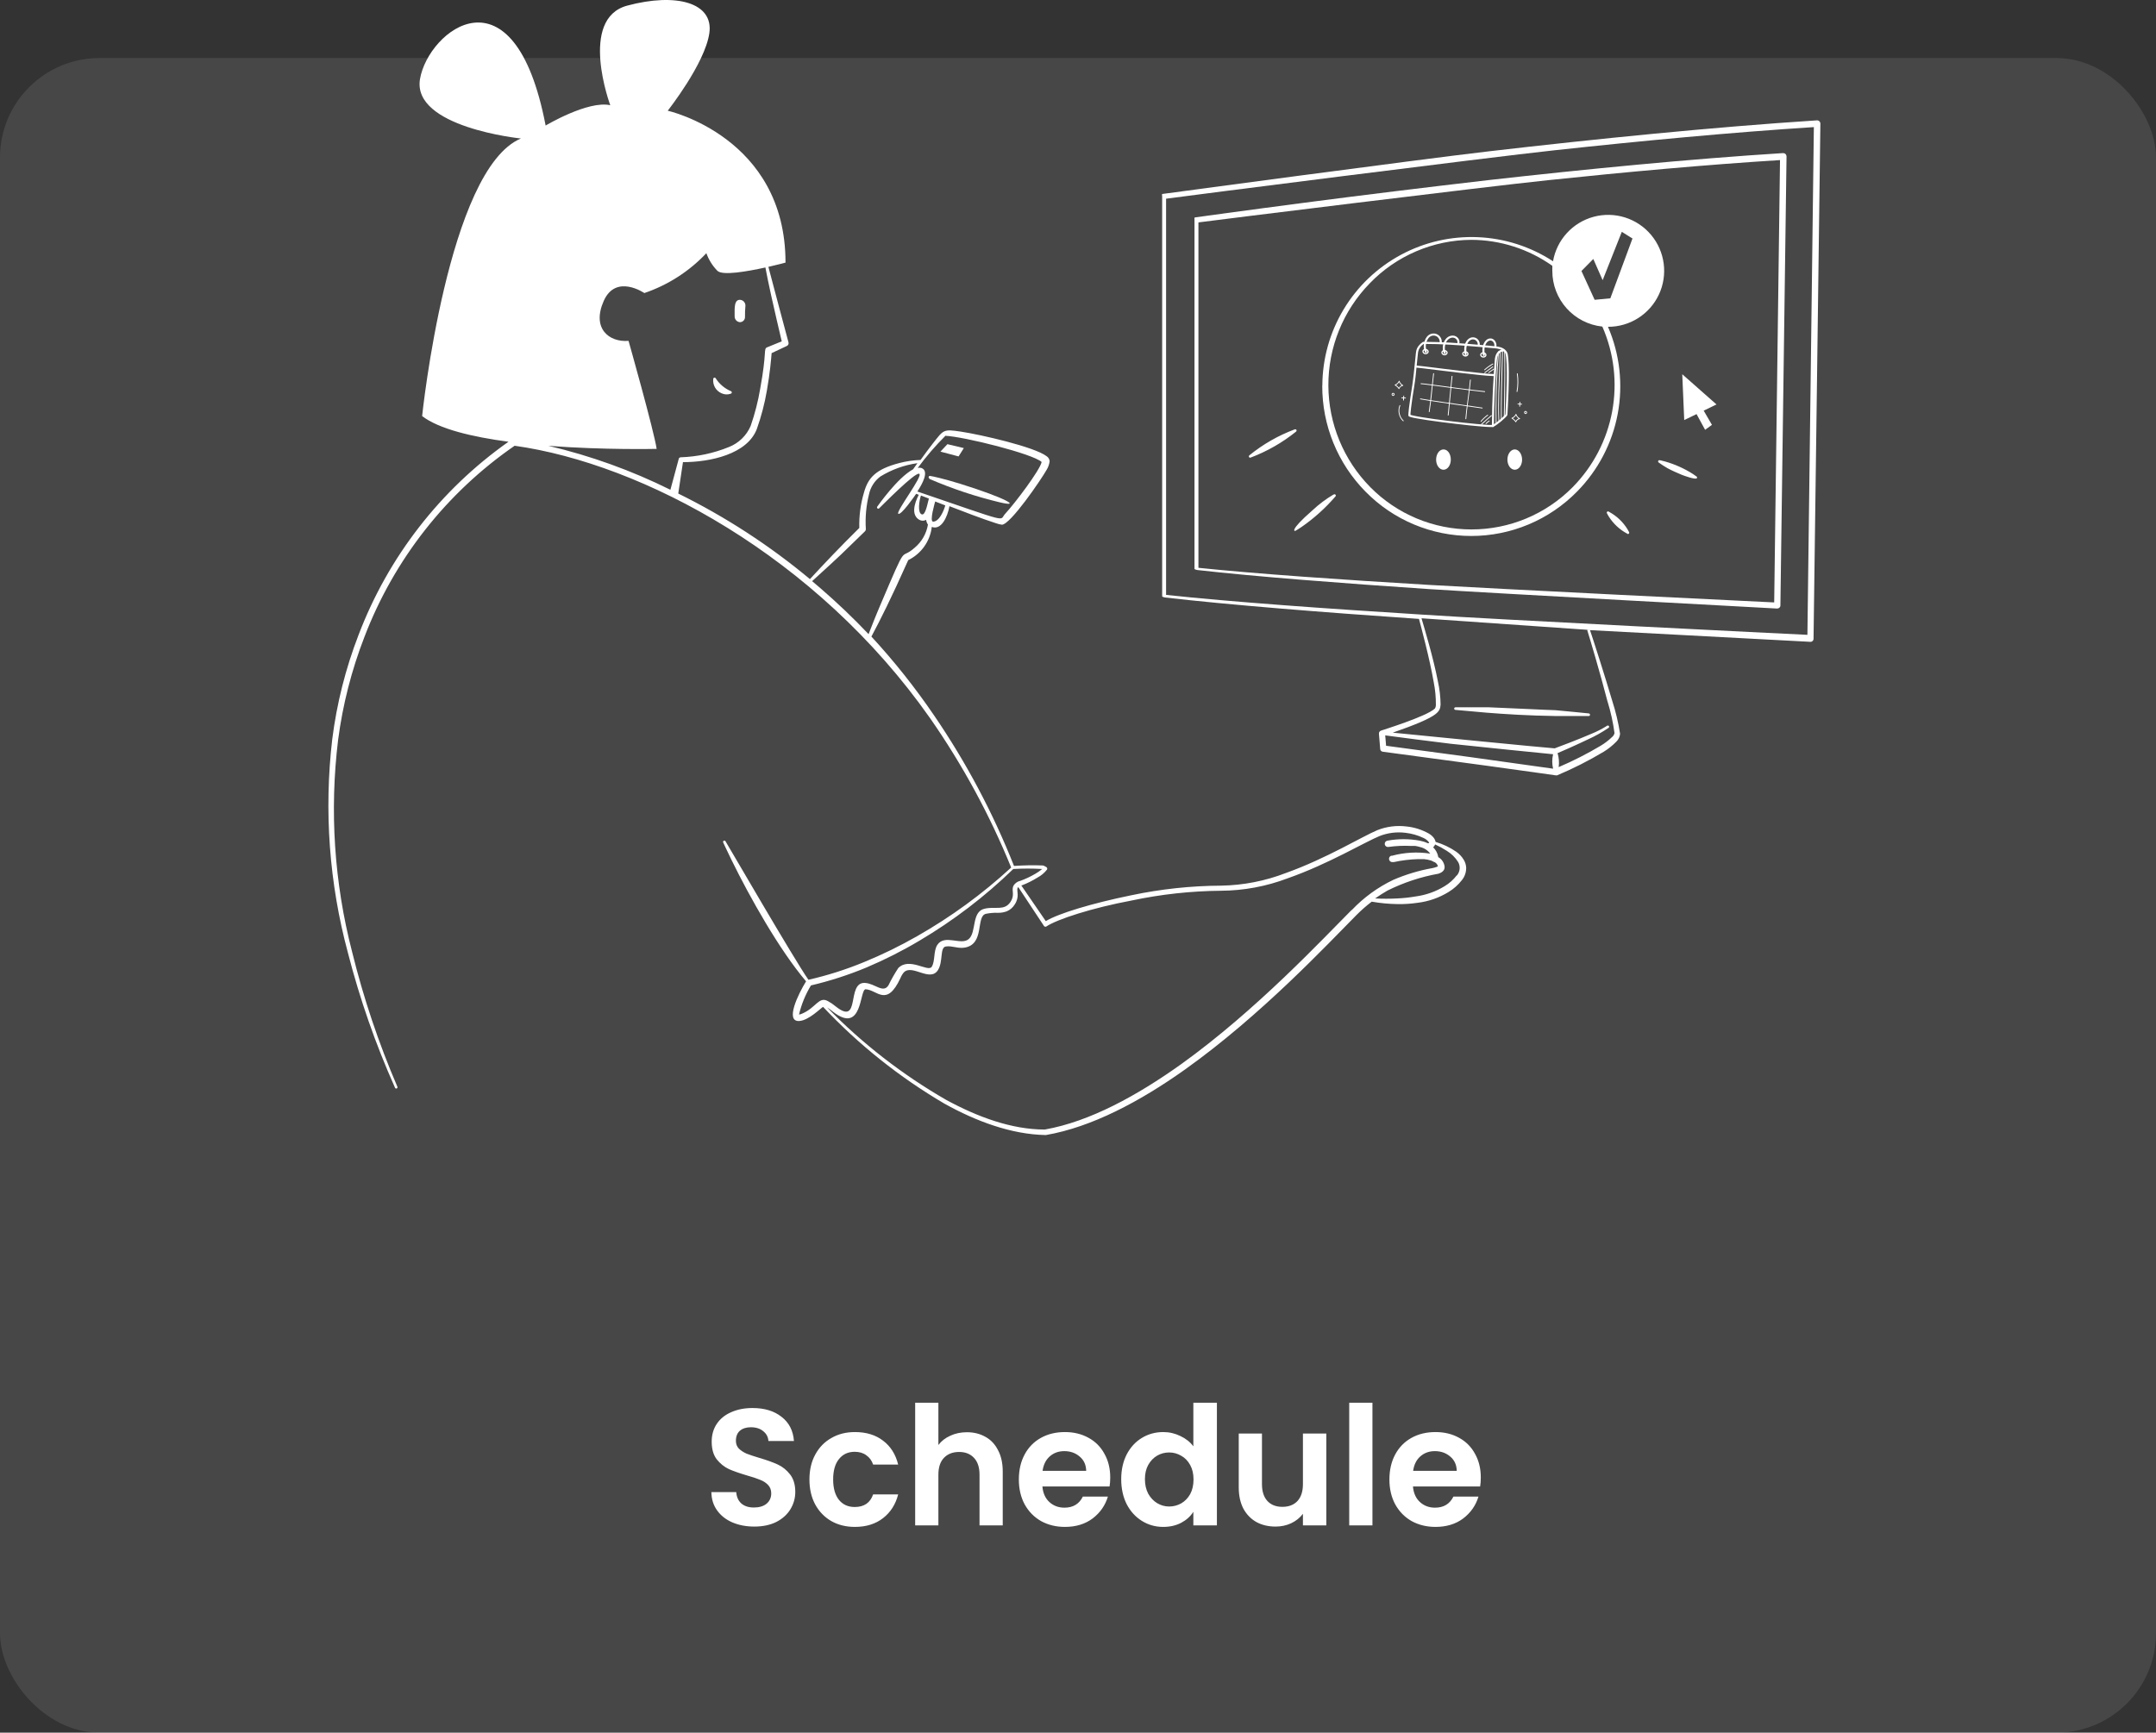 <svg width="260" height="209" viewBox="0 0 260 209" fill="none" xmlns="http://www.w3.org/2000/svg">
<rect x="0" y="0" width="260" height="209" fill="#333333" stroke="none"/>
<rect y="7" width="260" height="202" rx="12" fill="white" fill-opacity="0.1"/>
<path d="M90.966 184.14C89.992 184.14 89.112 183.973 88.326 183.64C87.552 183.307 86.939 182.827 86.486 182.2C86.032 181.573 85.799 180.833 85.786 179.98H88.786C88.826 180.553 89.026 181.007 89.386 181.34C89.759 181.673 90.266 181.84 90.906 181.84C91.559 181.84 92.072 181.687 92.446 181.38C92.819 181.06 93.006 180.647 93.006 180.14C93.006 179.727 92.879 179.387 92.626 179.12C92.372 178.853 92.052 178.647 91.666 178.5C91.292 178.34 90.772 178.167 90.106 177.98C89.199 177.713 88.459 177.453 87.886 177.2C87.326 176.933 86.839 176.54 86.426 176.02C86.026 175.487 85.826 174.78 85.826 173.9C85.826 173.073 86.032 172.353 86.446 171.74C86.859 171.127 87.439 170.66 88.186 170.34C88.932 170.007 89.786 169.84 90.746 169.84C92.186 169.84 93.352 170.193 94.246 170.9C95.152 171.593 95.652 172.567 95.746 173.82H92.666C92.639 173.34 92.432 172.947 92.046 172.64C91.672 172.32 91.172 172.16 90.546 172.16C89.999 172.16 89.559 172.3 89.226 172.58C88.906 172.86 88.746 173.267 88.746 173.8C88.746 174.173 88.866 174.487 89.106 174.74C89.359 174.98 89.666 175.18 90.026 175.34C90.399 175.487 90.919 175.66 91.586 175.86C92.492 176.127 93.232 176.393 93.806 176.66C94.379 176.927 94.872 177.327 95.286 177.86C95.699 178.393 95.906 179.093 95.906 179.96C95.906 180.707 95.712 181.4 95.326 182.04C94.939 182.68 94.372 183.193 93.626 183.58C92.879 183.953 91.992 184.14 90.966 184.14ZM97.613 178.46C97.613 177.313 97.847 176.313 98.313 175.46C98.78 174.593 99.427 173.927 100.253 173.46C101.08 172.98 102.026 172.74 103.093 172.74C104.466 172.74 105.6 173.087 106.493 173.78C107.4 174.46 108.006 175.42 108.313 176.66H105.293C105.133 176.18 104.86 175.807 104.473 175.54C104.1 175.26 103.633 175.12 103.073 175.12C102.273 175.12 101.64 175.413 101.173 176C100.706 176.573 100.473 177.393 100.473 178.46C100.473 179.513 100.706 180.333 101.173 180.92C101.64 181.493 102.273 181.78 103.073 181.78C104.206 181.78 104.946 181.273 105.293 180.26H108.313C108.006 181.46 107.4 182.413 106.493 183.12C105.586 183.827 104.453 184.18 103.093 184.18C102.026 184.18 101.08 183.947 100.253 183.48C99.427 183 98.78 182.333 98.313 181.48C97.847 180.613 97.613 179.607 97.613 178.46ZM116.604 172.76C117.444 172.76 118.191 172.947 118.844 173.32C119.498 173.68 120.004 174.22 120.364 174.94C120.738 175.647 120.924 176.5 120.924 177.5V184H118.124V177.88C118.124 177 117.904 176.327 117.464 175.86C117.024 175.38 116.424 175.14 115.664 175.14C114.891 175.14 114.278 175.38 113.824 175.86C113.384 176.327 113.164 177 113.164 177.88V184H110.364V169.2H113.164V174.3C113.524 173.82 114.004 173.447 114.604 173.18C115.204 172.9 115.871 172.76 116.604 172.76ZM133.887 178.22C133.887 178.62 133.86 178.98 133.807 179.3H125.707C125.774 180.1 126.054 180.727 126.547 181.18C127.04 181.633 127.647 181.86 128.367 181.86C129.407 181.86 130.147 181.413 130.587 180.52H133.607C133.287 181.587 132.674 182.467 131.767 183.16C130.86 183.84 129.747 184.18 128.427 184.18C127.36 184.18 126.4 183.947 125.547 183.48C124.707 183 124.047 182.327 123.567 181.46C123.1 180.593 122.867 179.593 122.867 178.46C122.867 177.313 123.1 176.307 123.567 175.44C124.034 174.573 124.687 173.907 125.527 173.44C126.367 172.973 127.334 172.74 128.427 172.74C129.48 172.74 130.42 172.967 131.247 173.42C132.087 173.873 132.734 174.52 133.187 175.36C133.654 176.187 133.887 177.14 133.887 178.22ZM130.987 177.42C130.974 176.7 130.714 176.127 130.207 175.7C129.7 175.26 129.08 175.04 128.347 175.04C127.654 175.04 127.067 175.253 126.587 175.68C126.12 176.093 125.834 176.673 125.727 177.42H130.987ZM135.211 178.42C135.211 177.3 135.431 176.307 135.871 175.44C136.324 174.573 136.937 173.907 137.711 173.44C138.484 172.973 139.344 172.74 140.291 172.74C141.011 172.74 141.697 172.9 142.351 173.22C143.004 173.527 143.524 173.94 143.911 174.46V169.2H146.751V184H143.911V182.36C143.564 182.907 143.077 183.347 142.451 183.68C141.824 184.013 141.097 184.18 140.271 184.18C139.337 184.18 138.484 183.94 137.711 183.46C136.937 182.98 136.324 182.307 135.871 181.44C135.431 180.56 135.211 179.553 135.211 178.42ZM143.931 178.46C143.931 177.78 143.797 177.2 143.531 176.72C143.264 176.227 142.904 175.853 142.451 175.6C141.997 175.333 141.511 175.2 140.991 175.2C140.471 175.2 139.991 175.327 139.551 175.58C139.111 175.833 138.751 176.207 138.471 176.7C138.204 177.18 138.071 177.753 138.071 178.42C138.071 179.087 138.204 179.673 138.471 180.18C138.751 180.673 139.111 181.053 139.551 181.32C140.004 181.587 140.484 181.72 140.991 181.72C141.511 181.72 141.997 181.593 142.451 181.34C142.904 181.073 143.264 180.7 143.531 180.22C143.797 179.727 143.931 179.14 143.931 178.46ZM159.945 172.92V184H157.125V182.6C156.765 183.08 156.292 183.46 155.705 183.74C155.132 184.007 154.505 184.14 153.825 184.14C152.959 184.14 152.192 183.96 151.525 183.6C150.859 183.227 150.332 182.687 149.945 181.98C149.572 181.26 149.385 180.407 149.385 179.42V172.92H152.185V179.02C152.185 179.9 152.405 180.58 152.845 181.06C153.285 181.527 153.885 181.76 154.645 181.76C155.419 181.76 156.025 181.527 156.465 181.06C156.905 180.58 157.125 179.9 157.125 179.02V172.92H159.945ZM165.508 169.2V184H162.708V169.2H165.508ZM178.575 178.22C178.575 178.62 178.548 178.98 178.495 179.3H170.395C170.461 180.1 170.741 180.727 171.235 181.18C171.728 181.633 172.335 181.86 173.055 181.86C174.095 181.86 174.835 181.413 175.275 180.52H178.295C177.975 181.587 177.361 182.467 176.455 183.16C175.548 183.84 174.435 184.18 173.115 184.18C172.048 184.18 171.088 183.947 170.235 183.48C169.395 183 168.735 182.327 168.255 181.46C167.788 180.593 167.555 179.593 167.555 178.46C167.555 177.313 167.788 176.307 168.255 175.44C168.721 174.573 169.375 173.907 170.215 173.44C171.055 172.973 172.021 172.74 173.115 172.74C174.168 172.74 175.108 172.967 175.935 173.42C176.775 173.873 177.421 174.52 177.875 175.36C178.341 176.187 178.575 177.14 178.575 178.22ZM175.675 177.42C175.661 176.7 175.401 176.127 174.895 175.7C174.388 175.26 173.768 175.04 173.035 175.04C172.341 175.04 171.755 175.253 171.275 175.68C170.808 176.093 170.521 176.673 170.415 177.42H175.675Z" fill="white"/>
<path d="M168.262 46.488C168.487 46.398 168.675 46.224 168.776 46.002C168.746 46 168.715 45.996 168.682 45.991C168.757 46.228 168.926 46.428 169.148 46.541C169.155 46.508 169.164 46.477 169.174 46.446C168.938 46.477 168.739 46.638 168.663 46.864C168.693 46.859 168.724 46.854 168.754 46.849C168.63 46.661 168.464 46.507 168.269 46.398C168.213 46.364 168.16 46.45 168.217 46.484C168.397 46.586 168.555 46.729 168.667 46.902C168.693 46.94 168.746 46.932 168.757 46.891C168.817 46.71 168.983 46.571 169.174 46.548C169.215 46.541 169.246 46.477 169.197 46.454C168.998 46.352 168.847 46.179 168.78 45.965C168.769 45.927 168.708 45.912 168.69 45.953C168.6 46.153 168.438 46.311 168.235 46.39C168.175 46.413 168.201 46.51 168.262 46.488Z" fill="white"/>
<path d="M182.348 50.492C182.574 50.401 182.761 50.232 182.863 50.006C182.833 50.004 182.803 50 182.773 49.995C182.844 50.232 183.013 50.432 183.235 50.545C183.242 50.514 183.251 50.483 183.261 50.45C183.024 50.481 182.825 50.642 182.75 50.868C182.78 50.863 182.81 50.859 182.84 50.857C182.716 50.669 182.551 50.511 182.356 50.401C182.3 50.368 182.247 50.454 182.303 50.488C182.487 50.59 182.641 50.733 182.754 50.906C182.78 50.944 182.833 50.936 182.848 50.895C182.908 50.714 183.073 50.575 183.261 50.552C183.302 50.544 183.336 50.484 183.283 50.458C183.084 50.36 182.934 50.183 182.867 49.969C182.855 49.931 182.795 49.916 182.777 49.957C182.686 50.157 182.525 50.315 182.322 50.394C182.262 50.417 182.288 50.514 182.348 50.492Z" fill="white"/>
<path d="M183.242 48.517C183.235 48.682 183.226 48.848 183.216 49.013C183.212 49.077 183.31 49.077 183.314 49.013C183.324 48.848 183.334 48.682 183.344 48.517C183.347 48.453 183.246 48.453 183.242 48.517Z" fill="white"/>
<path d="M183.055 48.78C183.205 48.79 183.356 48.799 183.509 48.806C183.535 48.81 183.558 48.784 183.558 48.757C183.558 48.731 183.535 48.709 183.509 48.709C183.356 48.698 183.205 48.69 183.055 48.682C183.028 48.678 183.002 48.705 183.002 48.731C183.002 48.761 183.028 48.78 183.055 48.78Z" fill="white"/>
<path d="M169.234 47.77C169.224 47.936 169.214 48.102 169.204 48.267C169.2 48.331 169.302 48.331 169.306 48.267C169.316 48.102 169.324 47.936 169.332 47.77C169.336 47.706 169.238 47.706 169.234 47.77Z" fill="white"/>
<path d="M169.043 48.034C169.195 48.044 169.347 48.053 169.497 48.06C169.523 48.064 169.546 48.037 169.546 48.011C169.546 47.985 169.523 47.962 169.497 47.962C169.347 47.952 169.195 47.943 169.043 47.936C169.016 47.932 168.994 47.958 168.994 47.985C168.994 48.015 169.016 48.034 169.043 48.034Z" fill="white"/>
<path d="M183.915 49.694C183.917 49.691 183.919 49.69 183.919 49.69C183.911 49.694 183.926 49.682 183.919 49.69C183.924 49.688 183.929 49.685 183.934 49.682C183.934 49.68 183.935 49.679 183.937 49.679C183.937 49.679 183.926 49.682 183.93 49.682C183.932 49.682 183.935 49.681 183.937 49.679C183.945 49.679 183.951 49.678 183.956 49.675C183.964 49.675 183.945 49.675 183.953 49.675C183.958 49.675 183.961 49.675 183.964 49.675C183.969 49.675 183.974 49.675 183.979 49.675C183.981 49.675 183.983 49.675 183.983 49.675C183.99 49.675 183.979 49.675 183.979 49.675C183.981 49.675 183.984 49.675 183.986 49.675C183.991 49.678 183.996 49.679 184.001 49.679C184.004 49.681 184.006 49.682 184.009 49.682C184.017 49.686 184.005 49.679 184.005 49.682C184.005 49.682 184.006 49.682 184.009 49.682C184.014 49.685 184.019 49.688 184.024 49.69C184.027 49.693 184.029 49.694 184.032 49.694C184.039 49.701 184.024 49.69 184.028 49.694C184.033 49.699 184.038 49.703 184.043 49.705C184.043 49.708 184.043 49.709 184.043 49.709C184.05 49.713 184.043 49.705 184.043 49.705C184.043 49.708 184.044 49.71 184.047 49.713C184.047 49.715 184.048 49.718 184.05 49.72C184.05 49.72 184.054 49.732 184.054 49.724C184.054 49.729 184.054 49.733 184.054 49.735C184.058 49.735 184.058 49.747 184.058 49.739C184.054 49.728 184.058 49.743 184.058 49.743C184.058 49.75 184.054 49.754 184.058 49.762C184.058 49.762 184.058 49.75 184.058 49.754C184.058 49.757 184.058 49.758 184.058 49.758C184.055 49.763 184.054 49.767 184.054 49.769C184.054 49.772 184.053 49.774 184.05 49.777C184.05 49.781 184.05 49.781 184.05 49.784C184.05 49.781 184.054 49.773 184.05 49.777C184.048 49.784 184.045 49.791 184.043 49.796C184.04 49.798 184.038 49.801 184.035 49.803C184.035 49.807 184.039 49.8 184.039 49.8C184.039 49.8 184.039 49.803 184.035 49.803C184.033 49.808 184.029 49.813 184.024 49.818C184.02 49.818 184.017 49.822 184.017 49.822C184.017 49.822 184.024 49.818 184.02 49.818C184.02 49.821 184.019 49.822 184.017 49.822C184.012 49.827 184.006 49.831 184.001 49.834C183.998 49.834 183.998 49.834 183.998 49.834C183.998 49.834 184.005 49.83 184.001 49.834C183.999 49.834 183.996 49.834 183.994 49.834C183.991 49.836 183.988 49.837 183.983 49.837C183.983 49.837 183.981 49.837 183.979 49.837C183.971 49.841 183.983 49.837 183.983 49.837C183.979 49.837 183.971 49.837 183.968 49.837C183.956 49.837 183.975 49.841 183.968 49.837C183.965 49.837 183.963 49.837 183.96 49.837C183.958 49.835 183.955 49.834 183.953 49.834C183.941 49.83 183.96 49.837 183.953 49.834C183.947 49.831 183.942 49.828 183.937 49.826C183.935 49.823 183.934 49.822 183.934 49.822C183.934 49.822 183.941 49.83 183.937 49.826C183.935 49.823 183.932 49.822 183.93 49.822C183.927 49.817 183.924 49.812 183.919 49.807C183.915 49.803 183.926 49.818 183.919 49.807C183.916 49.804 183.915 49.802 183.915 49.8C183.91 49.794 183.906 49.789 183.904 49.784C183.9 49.777 183.907 49.792 183.904 49.784C183.904 49.782 183.904 49.778 183.904 49.773C183.9 49.769 183.9 49.762 183.896 49.754C183.896 49.754 183.9 49.766 183.9 49.762C183.9 49.759 183.9 49.757 183.9 49.754C183.9 49.752 183.9 49.749 183.9 49.747C183.9 49.742 183.9 49.738 183.9 49.735C183.9 49.728 183.896 49.747 183.9 49.739C183.9 49.732 183.901 49.725 183.904 49.72C183.907 49.713 183.9 49.724 183.904 49.724V49.72C183.906 49.718 183.909 49.714 183.911 49.709C183.922 49.69 183.915 49.652 183.892 49.641C183.866 49.63 183.84 49.637 183.824 49.66C183.787 49.717 183.794 49.8 183.828 49.856C183.87 49.916 183.945 49.954 184.017 49.932C184.088 49.913 184.145 49.845 184.156 49.769C184.163 49.698 184.126 49.63 184.062 49.596C183.99 49.562 183.904 49.569 183.843 49.622C183.824 49.641 183.824 49.675 183.843 49.694C183.862 49.713 183.892 49.713 183.915 49.694Z" fill="white"/>
<path d="M167.939 47.512C167.942 47.512 167.944 47.51 167.947 47.508C167.95 47.5 167.935 47.512 167.943 47.508C167.948 47.505 167.953 47.503 167.958 47.5C167.96 47.5 167.962 47.499 167.962 47.497C167.962 47.497 167.95 47.5 167.958 47.5C167.96 47.5 167.963 47.499 167.965 47.497C167.97 47.497 167.975 47.495 167.98 47.493C167.969 47.497 167.988 47.493 167.98 47.493C167.983 47.493 167.985 47.493 167.988 47.493C167.993 47.493 167.999 47.493 168.007 47.493C168.007 47.493 168.008 47.493 168.011 47.493C168.014 47.493 168.003 47.493 168.003 47.493C168.006 47.493 168.008 47.494 168.011 47.497C168.016 47.497 168.022 47.498 168.029 47.5C168.032 47.5 168.034 47.5 168.037 47.5C168.041 47.504 168.029 47.5 168.029 47.5C168.032 47.5 168.033 47.5 168.033 47.5C168.038 47.503 168.043 47.505 168.048 47.508C168.051 47.51 168.053 47.513 168.056 47.516C168.063 47.519 168.048 47.508 168.056 47.512C168.058 47.517 168.062 47.52 168.067 47.523C168.067 47.526 168.068 47.527 168.071 47.527C168.075 47.534 168.067 47.523 168.067 47.523C168.067 47.526 168.068 47.528 168.071 47.531C168.073 47.533 168.075 47.536 168.075 47.538C168.075 47.538 168.082 47.549 168.078 47.542C168.075 47.534 168.078 47.542 168.078 47.546C168.078 47.548 168.08 47.551 168.082 47.553C168.082 47.557 168.082 47.565 168.082 47.557C168.082 47.549 168.082 47.561 168.082 47.561C168.082 47.568 168.082 47.576 168.082 47.58C168.082 47.58 168.082 47.568 168.082 47.572C168.082 47.575 168.082 47.577 168.082 47.58C168.082 47.582 168.081 47.585 168.078 47.587C168.078 47.59 168.077 47.593 168.075 47.599C168.075 47.599 168.075 47.599 168.075 47.602C168.075 47.602 168.078 47.591 168.078 47.595C168.073 47.602 168.07 47.609 168.067 47.614C168.065 47.616 168.063 47.619 168.063 47.621C168.06 47.625 168.063 47.617 168.063 47.617V47.621C168.058 47.626 168.053 47.631 168.048 47.636C168.048 47.636 168.041 47.64 168.041 47.644C168.041 47.64 168.048 47.636 168.044 47.64C168.044 47.64 168.043 47.64 168.041 47.64C168.036 47.645 168.031 47.649 168.026 47.651H168.022C168.022 47.651 168.029 47.651 168.026 47.651C168.023 47.651 168.021 47.653 168.018 47.655C168.016 47.655 168.013 47.655 168.011 47.655C168.008 47.655 168.006 47.655 168.003 47.655C167.999 47.659 168.007 47.655 168.011 47.655C168.007 47.655 167.996 47.655 167.992 47.655C167.98 47.655 168.003 47.659 167.992 47.655C167.989 47.655 167.987 47.655 167.984 47.655C167.982 47.655 167.979 47.654 167.977 47.651C167.965 47.648 167.984 47.655 167.977 47.651C167.972 47.649 167.967 47.646 167.962 47.644C167.962 47.644 167.96 47.642 167.958 47.64C167.958 47.64 167.965 47.648 167.962 47.644C167.959 47.644 167.958 47.642 167.958 47.64C167.953 47.635 167.948 47.63 167.943 47.625C167.939 47.621 167.95 47.636 167.943 47.629C167.943 47.626 167.942 47.622 167.939 47.617C167.937 47.612 167.934 47.607 167.931 47.602C167.928 47.595 167.935 47.614 167.931 47.602C167.929 47.6 167.928 47.597 167.928 47.595C167.924 47.587 167.924 47.58 167.924 47.576C167.924 47.572 167.924 47.587 167.924 47.58C167.924 47.577 167.924 47.575 167.924 47.572C167.924 47.57 167.924 47.567 167.924 47.565C167.924 47.562 167.924 47.558 167.924 47.553C167.924 47.546 167.92 47.568 167.924 47.557C167.926 47.549 167.928 47.543 167.928 47.538C167.931 47.534 167.928 47.542 167.928 47.542V47.538C167.93 47.536 167.933 47.533 167.935 47.531C167.95 47.508 167.939 47.474 167.916 47.459C167.894 47.447 167.864 47.455 167.849 47.478C167.811 47.538 167.818 47.617 167.856 47.674C167.898 47.734 167.969 47.772 168.044 47.749C168.116 47.731 168.169 47.663 168.18 47.591C168.191 47.516 168.15 47.447 168.086 47.413C168.014 47.38 167.928 47.387 167.867 47.444C167.849 47.459 167.849 47.497 167.867 47.512C167.89 47.531 167.92 47.531 167.939 47.512Z" fill="white"/>
<path d="M171.66 41.484C172.753 41.481 173.842 41.522 174.931 41.582C176.036 41.646 177.14 41.733 178.244 41.831C178.785 41.878 179.324 41.927 179.862 41.977C180.306 42.019 180.801 42.023 181.192 42.267C181.335 42.358 181.466 42.478 181.534 42.629C181.545 42.651 181.541 42.636 181.537 42.632C181.54 42.64 181.542 42.648 181.545 42.655C181.552 42.675 181.559 42.694 181.564 42.711C181.576 42.752 181.585 42.792 181.59 42.832C181.609 42.922 181.616 43.009 181.628 43.107C181.658 43.385 181.676 43.667 181.688 43.95C181.718 44.65 181.714 45.353 181.703 46.054C181.688 46.757 181.665 47.465 181.631 48.169C181.611 48.673 181.586 49.178 181.556 49.682C181.549 49.791 181.541 49.9 181.534 50.009C181.534 50.032 181.522 50.051 181.537 50.005C181.549 49.96 181.549 49.983 181.537 49.998C181.526 50.013 181.56 49.972 181.541 49.994C181.534 50.002 181.526 50.009 181.519 50.017C181.44 50.111 181.35 50.197 181.259 50.284C180.978 50.551 180.681 50.803 180.366 51.022C180.283 51.079 180.199 51.133 180.114 51.184C180.076 51.206 180.039 51.225 180.001 51.248C179.96 51.27 180.02 51.244 180.005 51.248C179.998 51.248 179.986 51.251 179.975 51.251C179.949 51.259 179.986 51.251 179.99 51.251C179.983 51.251 179.975 51.252 179.968 51.255C179.735 51.278 179.491 51.255 179.258 51.24C178.845 51.214 178.432 51.18 178.015 51.138C177.489 51.089 176.963 51.037 176.437 50.977C175.857 50.914 175.276 50.846 174.695 50.773C174.124 50.702 173.557 50.63 173.009 50.555C172.517 50.483 172.025 50.412 171.533 50.333C171.176 50.276 170.819 50.216 170.47 50.137C170.361 50.115 170.252 50.088 170.147 50.058C170.129 50.051 170.112 50.044 170.094 50.039C170.087 50.037 170.079 50.033 170.072 50.028C170.061 50.028 170.106 50.047 170.079 50.032C170.068 50.028 170.061 50.02 170.049 50.017C170.027 50.009 170.076 50.039 170.064 50.028C170.053 50.017 170.053 50.009 170.076 50.043C170.064 50.028 170.087 50.081 170.083 50.066C170.079 50.054 170.079 50.1 170.087 50.096C170.094 50.088 170.091 50.047 170.091 50.036C170.093 49.948 170.098 49.859 170.106 49.768C170.123 49.575 170.143 49.383 170.166 49.193C170.215 48.76 170.278 48.327 170.342 47.894C170.47 47.059 170.62 46.223 170.714 45.38C170.774 44.83 170.827 44.281 170.879 43.735C170.909 43.447 170.939 43.157 170.969 42.866C170.981 42.768 170.988 42.67 170.999 42.568C170.999 42.561 171.001 42.553 171.003 42.546C171.007 42.508 170.999 42.561 171.003 42.538C171.006 42.523 171.008 42.508 171.011 42.493C171.016 42.456 171.023 42.418 171.033 42.38C171.116 42.008 171.356 41.714 171.672 41.492C171.728 41.451 171.754 41.383 171.717 41.319C171.687 41.266 171.604 41.236 171.548 41.274C171.195 41.526 170.906 41.853 170.8 42.282C170.759 42.44 170.748 42.606 170.729 42.768C170.699 43.064 170.669 43.361 170.639 43.66C170.541 44.612 170.451 45.564 170.308 46.513C170.173 47.408 170.019 48.3 169.914 49.2C169.892 49.4 169.869 49.595 169.854 49.795C169.849 49.885 169.844 49.975 169.839 50.066C169.839 50.103 169.839 50.137 169.858 50.167C169.899 50.239 169.985 50.265 170.057 50.291C170.308 50.374 170.575 50.419 170.834 50.465C171.266 50.544 171.702 50.615 172.137 50.679C172.689 50.762 173.245 50.837 173.797 50.909C174.388 50.986 174.979 51.059 175.57 51.127C176.138 51.195 176.708 51.259 177.279 51.319C177.763 51.368 178.248 51.413 178.728 51.451C179.059 51.477 179.393 51.503 179.723 51.511C179.81 51.511 179.9 51.511 179.986 51.503C180.024 51.496 180.058 51.492 180.095 51.477C180.257 51.409 180.411 51.296 180.553 51.191C180.88 50.961 181.184 50.702 181.47 50.427C181.552 50.348 181.639 50.265 181.714 50.175C181.755 50.122 181.778 50.081 181.785 50.017C181.808 49.689 181.823 49.362 181.842 49.034C181.874 48.392 181.902 47.75 181.924 47.107C181.947 46.366 181.962 45.621 181.958 44.879C181.954 44.243 181.935 43.607 181.86 42.979C181.842 42.798 181.819 42.621 181.729 42.463C181.639 42.294 181.477 42.151 181.316 42.049C180.903 41.793 180.392 41.774 179.919 41.733C178.818 41.631 177.714 41.53 176.61 41.447C175.491 41.36 174.372 41.292 173.253 41.259C172.722 41.241 172.191 41.232 171.66 41.232C171.503 41.232 171.503 41.484 171.66 41.484Z" fill="white"/>
<path d="M181.304 42.125C181.057 42.152 180.824 42.238 180.643 42.419C180.493 42.573 180.396 42.773 180.336 42.98C180.264 43.239 180.257 43.511 180.234 43.774C180.207 44.125 180.182 44.475 180.159 44.824C180.061 46.224 179.993 47.625 179.952 49.028C179.93 49.816 179.916 50.605 179.911 51.395C179.907 51.557 180.159 51.557 180.159 51.395C180.167 50.03 180.202 48.667 180.264 47.304C180.294 46.617 180.332 45.931 180.377 45.245C180.399 44.907 180.423 44.569 180.448 44.233C180.475 43.917 180.486 43.601 180.527 43.288C180.553 43.089 180.617 42.867 180.737 42.694C180.865 42.509 181.075 42.4 181.304 42.378C181.372 42.37 181.428 42.325 181.428 42.25C181.428 42.189 181.372 42.118 181.304 42.125Z" fill="white"/>
<path d="M172.062 42.351C171.848 41.884 171.934 41.309 172.197 40.883C172.321 40.68 172.502 40.533 172.738 40.488C172.948 40.447 173.178 40.499 173.343 40.635C173.534 40.793 173.639 41.034 173.624 41.282C173.617 41.44 173.865 41.44 173.872 41.282C173.891 41 173.778 40.721 173.587 40.522C173.392 40.319 173.11 40.21 172.828 40.228C172.535 40.243 172.269 40.383 172.085 40.608C171.897 40.846 171.777 41.143 171.724 41.44C171.664 41.794 171.698 42.148 171.844 42.475C171.874 42.539 171.961 42.554 172.017 42.52C172.077 42.483 172.088 42.411 172.062 42.351Z" fill="white"/>
<path d="M174.334 42.487C174.233 42.269 174.222 42.024 174.248 41.791C174.271 41.573 174.338 41.354 174.455 41.166C174.661 40.835 175.115 40.583 175.487 40.809C175.649 40.907 175.788 41.106 175.758 41.305C175.75 41.373 175.776 41.441 175.844 41.46C175.904 41.475 175.991 41.441 175.998 41.373C176.036 41.117 175.938 40.865 175.746 40.692C175.544 40.511 175.281 40.447 175.014 40.492C174.455 40.587 174.113 41.11 174.019 41.637C173.963 41.964 173.974 42.307 174.117 42.611C174.147 42.672 174.233 42.691 174.289 42.657C174.349 42.619 174.361 42.547 174.334 42.487Z" fill="white"/>
<path d="M176.869 42.69C176.824 42.453 176.813 42.208 176.836 41.967C176.858 41.749 176.911 41.519 177.023 41.328C177.215 41.008 177.605 40.808 177.943 41.03C178.127 41.151 178.236 41.388 178.206 41.606C178.195 41.674 178.221 41.742 178.293 41.76C178.353 41.775 178.435 41.738 178.447 41.674C178.484 41.403 178.405 41.128 178.214 40.932C178.03 40.744 177.767 40.654 177.508 40.695C177.275 40.729 177.065 40.868 176.918 41.049C176.745 41.26 176.655 41.519 176.61 41.787C176.558 42.11 176.565 42.438 176.633 42.758C176.644 42.822 176.723 42.859 176.783 42.844C176.854 42.825 176.884 42.758 176.869 42.69Z" fill="white"/>
<path d="M179.062 42.776C178.976 42.343 178.98 41.828 179.213 41.436C179.303 41.286 179.438 41.139 179.611 41.09C179.776 41.041 179.937 41.098 180.05 41.218C180.182 41.361 180.23 41.561 180.215 41.749C180.208 41.816 180.275 41.873 180.339 41.873C180.411 41.873 180.456 41.816 180.463 41.749C180.505 41.305 180.182 40.789 179.693 40.823C179.175 40.861 178.882 41.406 178.803 41.862C178.747 42.189 178.758 42.52 178.826 42.844C178.837 42.912 178.916 42.949 178.976 42.931C179.047 42.912 179.077 42.844 179.062 42.776Z" fill="white"/>
<path d="M172.145 42.418C172.145 42.418 172.145 42.441 172.145 42.434C172.149 42.422 172.145 42.437 172.145 42.441C172.142 42.446 172.14 42.452 172.137 42.46C172.126 42.486 172.122 42.494 172.104 42.509C172.074 42.543 172.032 42.561 171.987 42.573C171.893 42.595 171.792 42.569 171.724 42.498C171.717 42.486 171.705 42.471 171.694 42.449C171.69 42.445 171.69 42.441 171.687 42.43C171.684 42.422 171.683 42.416 171.683 42.411C171.679 42.396 171.679 42.415 171.679 42.4C171.679 42.388 171.679 42.381 171.683 42.37C171.679 42.381 171.683 42.37 171.683 42.366C171.683 42.361 171.684 42.356 171.687 42.351C171.687 42.347 171.694 42.332 171.69 42.343C171.693 42.338 171.694 42.334 171.694 42.332C171.697 42.327 171.7 42.322 171.705 42.317C171.717 42.302 171.694 42.328 171.709 42.309C171.769 42.245 171.871 42.223 171.961 42.242C171.991 42.249 172.013 42.257 172.04 42.268C172.066 42.283 172.081 42.294 172.096 42.309C172.119 42.328 172.122 42.336 172.137 42.366C172.145 42.385 172.134 42.358 172.137 42.37C172.14 42.377 172.142 42.385 172.145 42.392C172.145 42.392 172.149 42.407 172.145 42.4C172.145 42.396 172.145 42.418 172.145 42.418C172.145 42.516 172.295 42.516 172.295 42.418C172.295 42.272 172.182 42.159 172.047 42.11C171.908 42.061 171.739 42.083 171.627 42.181C171.518 42.275 171.503 42.434 171.582 42.554C171.668 42.686 171.826 42.746 171.983 42.723C172.141 42.701 172.288 42.588 172.295 42.418C172.299 42.381 172.261 42.347 172.22 42.347C172.179 42.347 172.149 42.381 172.145 42.418Z" fill="white"/>
<path d="M174.432 42.554C174.432 42.55 174.428 42.577 174.432 42.565C174.432 42.558 174.428 42.573 174.428 42.573C174.426 42.58 174.424 42.587 174.424 42.592C174.421 42.592 174.417 42.603 174.421 42.595C174.409 42.618 174.406 42.625 174.387 42.644C174.357 42.674 174.319 42.693 174.274 42.704C174.177 42.727 174.075 42.704 174.011 42.629C174 42.618 173.989 42.603 173.977 42.584C173.974 42.577 173.974 42.577 173.97 42.561C173.97 42.554 173.969 42.548 173.966 42.543C173.962 42.528 173.966 42.55 173.966 42.531C173.966 42.524 173.966 42.513 173.966 42.501C173.969 42.494 173.971 42.487 173.974 42.482C173.974 42.479 173.977 42.464 173.974 42.475C173.976 42.472 173.979 42.469 173.981 42.464C173.984 42.459 173.986 42.455 173.989 42.452C174 42.433 173.981 42.46 173.996 42.441C174.053 42.377 174.154 42.354 174.244 42.373C174.274 42.381 174.3 42.388 174.323 42.4C174.349 42.415 174.364 42.426 174.383 42.445C174.402 42.464 174.409 42.471 174.421 42.497C174.432 42.516 174.417 42.49 174.424 42.501C174.427 42.509 174.428 42.516 174.428 42.524C174.428 42.528 174.432 42.543 174.432 42.531C174.428 42.528 174.432 42.55 174.432 42.554C174.432 42.648 174.578 42.648 174.582 42.554C174.582 42.403 174.466 42.29 174.334 42.242C174.195 42.193 174.023 42.215 173.91 42.317C173.805 42.411 173.79 42.569 173.865 42.686C173.955 42.821 174.113 42.881 174.267 42.859C174.424 42.836 174.571 42.719 174.582 42.554C174.582 42.513 174.545 42.479 174.507 42.479C174.462 42.479 174.432 42.513 174.432 42.554Z" fill="white"/>
<path d="M176.948 42.7C176.948 42.697 176.948 42.723 176.948 42.712C176.948 42.704 176.948 42.719 176.948 42.719C176.946 42.724 176.943 42.731 176.941 42.738C176.929 42.764 176.926 42.772 176.907 42.791C176.877 42.821 176.835 42.84 176.79 42.851C176.696 42.874 176.595 42.847 176.527 42.776C176.52 42.764 176.509 42.749 176.497 42.731C176.494 42.723 176.494 42.719 176.49 42.708C176.487 42.7 176.486 42.694 176.486 42.689C176.482 42.674 176.482 42.693 176.482 42.678C176.482 42.667 176.482 42.659 176.486 42.648C176.486 42.64 176.487 42.634 176.49 42.629C176.49 42.625 176.497 42.61 176.494 42.621C176.494 42.619 176.495 42.615 176.497 42.61C176.5 42.605 176.504 42.601 176.509 42.599C176.52 42.58 176.497 42.606 176.512 42.588C176.573 42.524 176.674 42.501 176.764 42.52C176.794 42.527 176.817 42.535 176.843 42.546C176.869 42.561 176.884 42.572 176.899 42.588C176.922 42.61 176.926 42.618 176.937 42.644C176.948 42.663 176.937 42.636 176.941 42.648C176.943 42.655 176.946 42.663 176.948 42.67C176.948 42.67 176.952 42.685 176.948 42.678C176.948 42.674 176.948 42.697 176.948 42.7C176.948 42.795 177.098 42.795 177.098 42.7C177.098 42.55 176.986 42.437 176.85 42.388C176.712 42.339 176.543 42.362 176.43 42.46C176.321 42.557 176.306 42.716 176.385 42.832C176.471 42.964 176.629 43.024 176.787 43.005C176.944 42.983 177.091 42.866 177.098 42.7C177.102 42.659 177.065 42.625 177.023 42.625C176.982 42.625 176.952 42.659 176.948 42.7Z" fill="white"/>
<path d="M179.111 42.825C179.111 42.825 179.111 42.848 179.111 42.837C179.115 42.829 179.111 42.844 179.111 42.844C179.109 42.852 179.106 42.858 179.104 42.863C179.104 42.867 179.1 42.878 179.104 42.867C179.093 42.893 179.089 42.897 179.07 42.916C179.04 42.946 178.999 42.965 178.954 42.976C178.86 43.002 178.758 42.976 178.691 42.904C178.683 42.893 178.672 42.874 178.661 42.855C178.657 42.848 178.657 42.848 178.653 42.833C178.651 42.828 178.65 42.822 178.65 42.814C178.646 42.799 178.646 42.822 178.646 42.803C178.646 42.795 178.646 42.784 178.65 42.773C178.65 42.767 178.651 42.761 178.653 42.754C178.653 42.75 178.661 42.739 178.657 42.75C178.66 42.745 178.661 42.74 178.661 42.735C178.663 42.73 178.667 42.726 178.672 42.724C178.683 42.705 178.661 42.731 178.676 42.716C178.736 42.648 178.837 42.626 178.927 42.645C178.957 42.652 178.98 42.66 179.006 42.675C179.033 42.686 179.048 42.697 179.063 42.716C179.085 42.735 179.089 42.742 179.104 42.769C179.111 42.791 179.1 42.761 179.104 42.776C179.106 42.781 179.109 42.788 179.111 42.795C179.111 42.799 179.115 42.814 179.111 42.806C179.111 42.799 179.111 42.822 179.111 42.825C179.111 42.919 179.262 42.923 179.262 42.825C179.262 42.675 179.149 42.562 179.014 42.513C178.875 42.464 178.706 42.486 178.593 42.588C178.484 42.682 178.469 42.84 178.548 42.957C178.634 43.093 178.792 43.153 178.95 43.13C179.108 43.108 179.254 42.995 179.262 42.825C179.265 42.784 179.228 42.75 179.187 42.75C179.145 42.75 179.115 42.784 179.111 42.825Z" fill="white"/>
<path d="M180.666 42.426C180.568 43.543 180.495 44.661 180.445 45.78C180.394 46.899 180.366 48.018 180.358 49.137C180.356 49.767 180.359 50.395 180.369 51.023C180.373 51.087 180.471 51.087 180.471 51.023C180.451 49.904 180.453 48.783 180.478 47.662C180.506 46.543 180.555 45.424 180.625 44.305C180.665 43.677 180.712 43.051 180.768 42.426C180.771 42.362 180.67 42.362 180.666 42.426Z" fill="white"/>
<path d="M181.395 42.284C181.421 43.319 181.425 44.35 181.421 45.386C181.417 46.417 181.402 47.452 181.383 48.483C181.373 49.065 181.363 49.646 181.353 50.226C181.353 50.29 181.451 50.29 181.455 50.226C181.47 49.194 181.492 48.159 181.504 47.128C181.519 46.093 181.526 45.062 181.519 44.027C181.516 43.447 181.509 42.866 181.496 42.284C181.492 42.22 181.395 42.22 181.395 42.284Z" fill="white"/>
<path d="M181.143 42.23C181.113 43.288 181.083 44.346 181.057 45.4C181.027 46.517 181.004 47.635 180.997 48.749C180.992 49.371 180.992 49.992 180.997 50.612C180.997 50.676 181.094 50.676 181.094 50.612C181.087 49.502 181.094 48.388 181.117 47.274C181.136 46.175 181.162 45.072 181.196 43.973C181.211 43.394 181.227 42.813 181.244 42.23C181.244 42.166 181.147 42.166 181.143 42.23Z" fill="white"/>
<path d="M180.854 42.43C180.843 43.487 180.798 44.545 180.756 45.599C180.715 46.702 180.674 47.804 180.67 48.907C180.666 49.513 180.674 50.123 180.704 50.729C180.707 50.793 180.805 50.793 180.805 50.729C180.752 49.641 180.764 48.553 180.79 47.462C180.82 46.37 180.873 45.279 180.91 44.184C180.933 43.6 180.948 43.017 180.952 42.43C180.952 42.366 180.854 42.366 180.854 42.43Z" fill="white"/>
<path d="M170.819 44.35C171.187 44.372 171.551 44.425 171.919 44.466C172.58 44.545 173.245 44.628 173.906 44.711C174.691 44.805 175.476 44.903 176.261 44.993C177.004 45.084 177.752 45.166 178.499 45.242C179.029 45.294 179.558 45.347 180.091 45.366C180.134 45.368 180.175 45.37 180.215 45.37C180.377 45.37 180.377 45.121 180.215 45.121C179.723 45.114 179.228 45.061 178.736 45.016C178.007 44.944 177.279 44.861 176.55 44.779C175.761 44.688 174.973 44.59 174.184 44.496C173.497 44.41 172.81 44.323 172.122 44.24C171.713 44.192 171.3 44.139 170.887 44.105C170.864 44.102 170.842 44.1 170.819 44.097C170.658 44.09 170.658 44.338 170.819 44.35Z" fill="white"/>
<path d="M171.364 46.334C171.615 46.341 171.867 46.383 172.111 46.413C172.599 46.473 173.084 46.537 173.568 46.601C174.179 46.684 174.791 46.766 175.405 46.846C176.032 46.929 176.659 47.011 177.286 47.087C177.82 47.154 178.349 47.218 178.882 47.271C178.937 47.276 178.992 47.282 179.048 47.29C179.111 47.294 179.111 47.196 179.048 47.188C178.533 47.139 178.019 47.079 177.504 47.015C176.881 46.94 176.257 46.857 175.638 46.778C175.017 46.695 174.397 46.612 173.779 46.53C173.272 46.462 172.765 46.394 172.258 46.33C171.976 46.296 171.694 46.255 171.409 46.236C171.394 46.234 171.379 46.232 171.364 46.232C171.3 46.232 171.3 46.33 171.364 46.334Z" fill="white"/>
<path d="M171.281 48.165C171.608 48.229 171.935 48.278 172.261 48.327C172.776 48.406 173.287 48.481 173.801 48.556C174.392 48.644 174.984 48.73 175.577 48.812C176.148 48.895 176.718 48.977 177.286 49.057C177.729 49.12 178.172 49.184 178.616 49.249C178.656 49.254 178.696 49.26 178.736 49.268C178.796 49.275 178.822 49.181 178.762 49.17C178.341 49.11 177.925 49.05 177.508 48.989C176.949 48.909 176.391 48.829 175.833 48.748C175.237 48.666 174.641 48.58 174.045 48.492C173.516 48.417 172.986 48.338 172.46 48.259C172.1 48.203 171.743 48.15 171.386 48.082C171.361 48.077 171.335 48.072 171.307 48.067C171.244 48.056 171.217 48.154 171.281 48.165Z" fill="white"/>
<path d="M172.832 45.064C172.689 46.273 172.588 47.484 172.438 48.689C172.4 49.01 172.356 49.331 172.306 49.652C172.295 49.716 172.393 49.743 172.4 49.679C172.584 48.501 172.689 47.311 172.813 46.126C172.851 45.772 172.891 45.418 172.934 45.064C172.941 45 172.84 45 172.832 45.064Z" fill="white"/>
<path d="M175.059 45.382C174.928 46.605 174.819 47.832 174.695 49.055C174.662 49.396 174.627 49.737 174.59 50.079C174.582 50.143 174.684 50.139 174.691 50.079C174.822 48.855 174.931 47.629 175.052 46.405C175.087 46.064 175.123 45.723 175.16 45.382C175.168 45.318 175.067 45.321 175.059 45.382Z" fill="white"/>
<path d="M177.271 45.83C177.162 47.08 176.956 48.318 176.813 49.564C176.775 49.88 176.742 50.196 176.719 50.516C176.715 50.58 176.817 50.58 176.821 50.516C176.907 49.304 177.113 48.107 177.256 46.903C177.301 46.545 177.339 46.188 177.369 45.83C177.376 45.766 177.275 45.766 177.271 45.83Z" fill="white"/>
<path d="M182.927 45.087C183.032 45.795 183.021 46.517 182.893 47.221C182.882 47.285 182.979 47.312 182.991 47.248C183.118 46.525 183.13 45.787 183.025 45.061C183.017 44.997 182.919 45.023 182.927 45.087Z" fill="white"/>
<path d="M168.78 48.885C168.509 49.532 168.675 50.327 169.193 50.801C169.238 50.846 169.309 50.774 169.261 50.729C168.78 50.289 168.611 49.54 168.866 48.934C168.893 48.877 168.806 48.825 168.78 48.885Z" fill="white"/>
<path d="M179.078 44.997C179.398 44.761 179.718 44.525 180.039 44.289C180.092 44.251 180.043 44.165 179.99 44.203C179.67 44.438 179.349 44.674 179.029 44.91C178.976 44.948 179.029 45.038 179.078 44.997Z" fill="white"/>
<path d="M179.539 44.99C179.752 44.847 179.964 44.704 180.174 44.561C180.227 44.527 180.178 44.441 180.125 44.474C179.912 44.617 179.701 44.76 179.491 44.904C179.438 44.941 179.487 45.028 179.539 44.99Z" fill="white"/>
<path d="M179.07 44.643C179.374 44.376 179.708 44.142 180.058 43.943C180.114 43.909 180.065 43.822 180.009 43.856C179.648 44.059 179.31 44.3 179.002 44.575C178.954 44.617 179.025 44.688 179.07 44.643Z" fill="white"/>
<path d="M179.817 50.093C179.412 50.437 179.014 50.79 178.623 51.151C178.578 51.196 178.649 51.268 178.694 51.222C179.083 50.859 179.481 50.506 179.889 50.165C179.938 50.123 179.866 50.052 179.817 50.093Z" fill="white"/>
<path d="M179.382 50.034C179.078 50.252 178.8 50.508 178.563 50.798C178.522 50.847 178.593 50.918 178.634 50.869C178.863 50.583 179.134 50.331 179.434 50.12C179.487 50.083 179.434 49.996 179.382 50.034Z" fill="white"/>
<path d="M179.573 50.732C179.423 50.826 179.284 50.935 179.16 51.063C179.115 51.109 179.186 51.18 179.231 51.135C179.348 51.014 179.479 50.909 179.622 50.819C179.675 50.785 179.626 50.698 179.573 50.732Z" fill="white"/>
<path fill-rule="evenodd" clip-rule="evenodd" d="M87.019 47.441C87.191 47.522 87.378 47.568 87.568 47.576C87.758 47.584 87.948 47.555 88.127 47.489C88.161 47.48 88.192 47.46 88.215 47.432C88.237 47.404 88.249 47.369 88.249 47.333C88.249 47.297 88.237 47.262 88.215 47.233C88.192 47.205 88.161 47.185 88.127 47.176C87.391 46.86 86.765 46.333 86.328 45.661C86.316 45.627 86.293 45.597 86.263 45.577C86.233 45.557 86.196 45.548 86.16 45.551C86.124 45.554 86.09 45.57 86.063 45.595C86.037 45.62 86.02 45.654 86.015 45.69C85.969 46.051 86.042 46.418 86.224 46.734C86.405 47.05 86.684 47.298 87.019 47.441ZM158.271 24.328C149.749 25.436 144.144 26.222 144.144 26.222C143.992 26.222 144.049 26.373 144.049 26.525V68.604C144.049 68.68 144.286 68.746 144.371 68.756C151.387 69.551 161.727 70.347 172.323 71.057C179.519 71.53 214.317 73.405 214.317 73.405C214.415 73.405 214.51 73.368 214.582 73.301C214.621 73.268 214.651 73.227 214.673 73.182C214.694 73.136 214.705 73.086 214.705 73.036C214.762 69.485 215.444 18.865 215.444 18.865C215.443 18.812 215.432 18.759 215.411 18.71C215.39 18.662 215.359 18.617 215.321 18.581C215.282 18.543 215.236 18.514 215.185 18.494C215.135 18.475 215.081 18.466 215.027 18.467C203.845 19.168 191.09 20.418 179.51 21.724C171.594 22.643 164.218 23.552 158.271 24.328ZM214.658 19.31L213.957 72.666C212.12 72.591 179.557 70.981 172.351 70.555C161.832 69.93 151.52 69.22 144.523 68.491V26.828C146.075 26.61 179.122 22.52 186.687 21.734C196.071 20.749 205.833 19.859 214.658 19.31Z" fill="white"/>
<path fill-rule="evenodd" clip-rule="evenodd" d="M159.456 46.513C159.436 51.299 161.312 55.898 164.674 59.305C166.337 60.998 168.322 62.342 170.511 63.26C172.7 64.178 175.05 64.651 177.423 64.651C179.797 64.651 182.147 64.178 184.336 63.26C186.525 62.342 188.509 60.998 190.173 59.305C192.707 56.741 194.418 53.478 195.084 49.935C195.75 46.392 195.343 42.73 193.913 39.42C195.2 39.425 196.461 39.062 197.549 38.373C198.636 37.685 199.504 36.7 200.05 35.535C200.596 34.369 200.798 33.072 200.631 31.796C200.465 30.52 199.937 29.318 199.11 28.332C198.284 27.346 197.192 26.616 195.965 26.23C194.738 25.843 193.425 25.816 192.183 26.15C190.94 26.484 189.819 27.167 188.951 28.117C188.083 29.068 187.505 30.246 187.285 31.514C184.576 29.747 181.441 28.743 178.21 28.608C174.978 28.472 171.77 29.21 168.923 30.745C166.076 32.279 163.694 34.552 162.03 37.325C160.366 40.098 159.48 43.269 159.466 46.503L159.456 46.513ZM192.143 31.239L193.269 33.796L195.58 27.963L196.867 28.768L194.197 35.983L192.304 36.163L190.713 32.688L192.143 31.239ZM177.419 28.929C180.924 28.939 184.341 30.034 187.2 32.063V32.688C187.2 34.353 187.816 35.959 188.93 37.197C190.043 38.435 191.576 39.217 193.231 39.392C194.643 42.609 195.056 46.175 194.418 49.629C193.779 53.082 192.119 56.265 189.652 58.765C188.057 60.38 186.158 61.662 184.063 62.538C181.969 63.413 179.722 63.863 177.452 63.863C175.182 63.863 172.935 63.413 170.84 62.538C168.746 61.662 166.846 60.38 165.251 58.765C162.025 55.495 160.209 51.091 160.193 46.497C160.177 41.903 161.963 37.486 165.166 34.194C166.753 32.542 168.655 31.226 170.76 30.322C172.864 29.417 175.128 28.944 177.419 28.929Z" fill="white"/>
<path fill-rule="evenodd" clip-rule="evenodd" d="M219.402 14.622C219.363 14.586 219.317 14.558 219.266 14.54C219.216 14.522 219.162 14.515 219.109 14.518C206.667 15.323 192.473 16.753 179.586 18.249C170.771 19.271 140.224 23.39 140.224 23.39C140.073 23.39 140.149 23.542 140.149 23.693V71.918C140.149 71.994 140.395 72.06 140.48 72.069C148.178 72.959 159.493 73.859 171.121 74.654C171.367 75.601 172.399 79.389 172.901 82.305C173.078 83.19 173.163 84.091 173.157 84.994C173.165 85.157 173.125 85.318 173.043 85.458C172.096 86.405 166.709 88.062 166.548 88.128C166.468 88.152 166.399 88.203 166.352 88.272C166.305 88.341 166.284 88.424 166.292 88.507L166.444 90.344C166.448 90.429 166.483 90.509 166.542 90.57C166.601 90.631 166.681 90.669 166.765 90.675C188.913 93.63 187.597 93.582 187.796 93.516C189.728 92.702 191.602 91.753 193.401 90.675C193.958 90.333 194.47 89.923 194.926 89.454C195.183 89.202 195.341 88.866 195.371 88.507C195.16 87.159 194.844 85.829 194.424 84.53C193.477 81.339 192.161 77.239 191.744 76.008L218.313 77.419C218.364 77.423 218.415 77.416 218.463 77.398C218.51 77.38 218.553 77.352 218.588 77.315C218.625 77.282 218.655 77.241 218.674 77.195C218.694 77.149 218.703 77.1 218.702 77.05C218.768 72.978 219.525 14.973 219.525 14.973C219.533 14.909 219.526 14.844 219.505 14.783C219.484 14.722 219.449 14.667 219.402 14.622ZM177.276 91.319L167.154 89.956L167.05 88.715H167.135C167.921 88.829 173.81 89.587 174.984 89.719C177.531 90.003 186.678 90.922 187.294 90.978C187.156 91.551 187.156 92.148 187.294 92.721L177.276 91.319ZM193.865 84.634C194.246 85.872 194.525 87.139 194.698 88.422C194.664 88.604 194.567 88.768 194.424 88.886C193.997 89.3 193.524 89.662 193.013 89.965C191.389 90.932 189.703 91.789 187.966 92.531C188.044 91.967 187.999 91.392 187.833 90.846C188.326 90.638 190.021 89.899 191.536 89.17C192.399 88.779 193.226 88.313 194.007 87.778C194.022 87.764 194.033 87.747 194.041 87.728C194.049 87.71 194.053 87.689 194.053 87.669C194.053 87.649 194.049 87.629 194.041 87.61C194.033 87.591 194.022 87.574 194.007 87.56C193.977 87.53 193.936 87.513 193.893 87.513C193.851 87.513 193.81 87.53 193.78 87.56C193.193 87.928 192.575 88.245 191.933 88.507C190.201 89.255 187.947 90.098 187.483 90.268C187.067 90.268 168.858 88.469 167.958 88.375C173.64 86.396 173.64 85.846 173.725 84.994C173.715 84.038 173.604 83.086 173.394 82.154C172.844 79.313 171.755 75.715 171.424 74.579L191.735 75.989H191.403C191.735 77.04 193.013 81.339 193.865 84.653V84.634ZM217.963 76.576C216.003 76.491 179.634 74.683 171.613 74.143C159.901 73.414 148.424 72.6 140.622 71.757V23.968C142.279 23.731 179.141 19.025 187.559 18.116C197.975 16.989 208.911 15.957 218.74 15.332L217.963 76.576Z" fill="white"/>
<path fill-rule="evenodd" clip-rule="evenodd" d="M187.588 85.667C187.076 85.667 180.193 85.326 179.558 85.317C178.924 85.307 175.534 85.317 175.534 85.317C175.513 85.315 175.492 85.318 175.472 85.325C175.452 85.332 175.433 85.343 175.417 85.357C175.402 85.371 175.389 85.388 175.379 85.407C175.37 85.426 175.365 85.447 175.364 85.468C175.364 85.509 175.379 85.549 175.407 85.579C175.436 85.609 175.474 85.627 175.515 85.629C175.922 85.629 181.149 86.282 187.559 86.368H191.584C191.604 86.371 191.624 86.369 191.644 86.363C191.663 86.357 191.681 86.347 191.697 86.334C191.712 86.32 191.724 86.303 191.732 86.285C191.741 86.266 191.745 86.246 191.745 86.226C191.746 86.205 191.743 86.183 191.736 86.163C191.729 86.143 191.718 86.125 191.704 86.109C191.69 86.093 191.673 86.08 191.654 86.071C191.635 86.062 191.614 86.056 191.593 86.055C191.593 86.055 188.516 85.743 187.588 85.667ZM204.594 49.951L205.626 51.845L206.45 51.248L205.455 49.534L206.999 48.786L202.87 45.141L203.107 50.67L204.594 49.951ZM199.973 55.594C199.964 55.613 199.958 55.633 199.957 55.654C199.955 55.675 199.958 55.695 199.966 55.715C199.973 55.734 199.984 55.752 199.998 55.767C200.012 55.782 200.03 55.794 200.049 55.803C200.378 56.041 200.719 56.262 201.071 56.465C201.469 56.693 202.378 57.1 202.804 57.27C203.06 57.374 204.527 57.914 204.641 57.668C204.651 57.649 204.656 57.629 204.657 57.608C204.659 57.588 204.656 57.567 204.648 57.547C204.641 57.528 204.63 57.51 204.616 57.495C204.602 57.48 204.584 57.468 204.565 57.46L204.158 57.175C203.112 56.507 201.973 55.997 200.778 55.66C200.409 55.556 200.181 55.519 200.181 55.519C200.143 55.502 200.101 55.501 200.062 55.515C200.023 55.529 199.991 55.557 199.973 55.594ZM196.261 63.832C195.715 62.946 194.944 62.221 194.027 61.73C194.012 61.716 193.995 61.704 193.977 61.697C193.958 61.689 193.938 61.685 193.918 61.685C193.897 61.685 193.877 61.689 193.859 61.697C193.84 61.704 193.823 61.716 193.809 61.73C193.794 61.744 193.783 61.761 193.775 61.78C193.768 61.799 193.764 61.819 193.764 61.839C193.764 61.859 193.768 61.879 193.775 61.898C193.783 61.916 193.794 61.934 193.809 61.948C193.872 62.082 193.945 62.212 194.027 62.336C194.571 63.187 195.324 63.884 196.214 64.362C196.227 64.378 196.244 64.391 196.263 64.4C196.281 64.409 196.302 64.413 196.323 64.413C196.343 64.413 196.364 64.409 196.383 64.4C196.402 64.391 196.418 64.378 196.432 64.362C196.459 64.333 196.474 64.294 196.474 64.253C196.474 64.213 196.459 64.174 196.432 64.144L196.261 63.832ZM156.341 51.854C156.318 51.82 156.283 51.795 156.243 51.785C156.203 51.774 156.16 51.779 156.123 51.797C154.151 52.532 152.312 53.585 150.678 54.913C150.644 54.936 150.619 54.971 150.609 55.011C150.599 55.051 150.603 55.093 150.622 55.13C150.643 55.166 150.678 55.192 150.719 55.203C150.76 55.214 150.803 55.208 150.839 55.187C152.807 54.442 154.645 53.391 156.284 52.072C156.318 52.049 156.343 52.014 156.353 51.974C156.364 51.934 156.359 51.891 156.341 51.854ZM160.82 59.647C159.91 60.184 159.063 60.819 158.291 61.541C155.366 64.088 156.123 64.144 156.284 63.993C156.284 63.993 156.549 63.842 156.956 63.567C158.467 62.52 159.838 61.286 161.037 59.893C161.053 59.88 161.066 59.864 161.075 59.846C161.084 59.828 161.09 59.808 161.092 59.788C161.094 59.768 161.091 59.748 161.085 59.728C161.079 59.709 161.069 59.691 161.056 59.675C161.043 59.66 161.027 59.647 161.009 59.638C160.991 59.628 160.972 59.622 160.951 59.621C160.931 59.619 160.911 59.621 160.891 59.627C160.872 59.633 160.854 59.643 160.838 59.656L160.82 59.647ZM175.6 102.73C174.842 102.213 174.009 101.816 173.129 101.556C173.096 101.396 173.032 101.245 172.94 101.111C172.771 100.884 172.559 100.694 172.315 100.552C171.482 100.08 170.559 99.786 169.607 99.69C168.42 99.543 167.215 99.695 166.103 100.135C164.323 100.874 159.958 103.554 155.091 105.296C152.595 106.264 149.947 106.783 147.27 106.83C143.619 106.848 139.98 107.239 136.409 107.994C131.76 108.941 127.603 110.191 126.116 111.11L123.153 106.792H123.238C123.898 106.537 124.532 106.22 125.132 105.845C125.569 105.611 125.953 105.288 126.258 104.898C126.279 104.864 126.29 104.825 126.29 104.785C126.29 104.744 126.279 104.705 126.258 104.671C126.226 104.611 126.172 104.567 126.107 104.548C126.006 104.484 125.898 104.433 125.785 104.396C124.617 104.351 123.447 104.37 122.282 104.453C119.758 98.07 116.532 91.988 112.661 86.32C110.374 82.96 107.842 79.773 105.086 76.785C106.185 74.721 107.425 72.269 109.527 67.563C110.298 67.186 110.962 66.623 111.459 65.923C111.955 65.223 112.268 64.409 112.368 63.557C113.504 63.993 114.262 62.364 114.498 61.058C115.956 61.626 118.589 62.63 120.075 63.103C120.318 63.191 120.568 63.255 120.823 63.292C121.837 63.292 125.558 57.848 126.221 56.664C126.414 56.35 126.537 55.998 126.58 55.632C126.57 55.509 126.531 55.391 126.467 55.286C126.403 55.181 126.315 55.092 126.211 55.026C124.753 53.909 118.314 52.432 115.862 52.062C113.741 51.75 113.807 51.826 112.51 53.473C112.017 54.098 111.478 54.837 111.014 55.481C110.154 55.51 109.3 55.634 108.467 55.85C105.569 56.607 104.679 57.649 104.187 59.42C103.777 60.802 103.588 62.24 103.628 63.681C101.28 66 99.538 67.837 97.672 69.854C92.807 65.796 87.477 62.332 81.793 59.533L82.361 55.746C85.618 55.746 90.116 54.799 91.271 51.74C91.808 50.232 92.213 48.679 92.483 47.101C92.853 45.027 93.004 43.218 93.052 42.594L94.888 41.732C94.968 41.695 95.032 41.63 95.068 41.551C95.105 41.471 95.111 41.381 95.087 41.296C95.087 41.296 92.805 32.775 92.663 32.187C93.847 31.922 94.728 31.676 94.728 31.676C94.728 16.526 80.524 13.354 80.524 13.354C80.524 13.354 85.013 7.673 85.543 3.999C86.073 0.325 81.566 -0.906 75.648 0.675C69.73 2.257 73.593 12.691 73.593 12.691C70.894 12.095 65.8 15.144 65.8 15.144C62.013 -4.599 51.645 3.686 50.65 9.529C49.656 15.371 62.818 16.706 62.818 16.706C54.002 20.399 50.906 50.188 50.906 50.188C52.932 51.75 56.966 52.706 61.322 53.284C53.104 59.078 46.806 67.196 43.236 76.596C41.671 80.649 40.606 84.878 40.064 89.189C39.058 97.814 39.7 106.551 41.958 114.935C43.391 120.511 45.291 125.956 47.639 131.212C47.656 131.25 47.686 131.279 47.724 131.294C47.743 131.302 47.763 131.305 47.784 131.305C47.804 131.305 47.824 131.3 47.843 131.292C47.861 131.284 47.878 131.273 47.892 131.258C47.907 131.243 47.918 131.226 47.925 131.207C47.933 131.188 47.936 131.168 47.936 131.148C47.936 131.128 47.931 131.107 47.923 131.089C45.659 125.822 43.832 120.378 42.46 114.812C40.302 106.471 39.73 97.799 40.774 89.246C41.33 84.996 42.395 80.828 43.946 76.833C47.516 67.491 53.831 59.45 62.06 53.767C77.428 55.926 98.392 67.023 112.178 86.652C116.088 92.269 119.363 98.303 121.941 104.642C118.481 107.83 114.668 110.613 110.578 112.937C108.527 114.109 106.401 115.147 104.215 116.043C102.038 116.944 99.79 117.66 97.492 118.183C95.788 115.759 87.56 101.556 87.493 101.48C87.484 101.462 87.472 101.445 87.456 101.432C87.441 101.419 87.423 101.409 87.403 101.402C87.384 101.396 87.363 101.394 87.343 101.396C87.323 101.398 87.303 101.404 87.285 101.414C87.265 101.423 87.248 101.435 87.234 101.452C87.219 101.468 87.209 101.487 87.203 101.508C87.196 101.528 87.195 101.55 87.197 101.571C87.2 101.593 87.207 101.613 87.219 101.631C87.219 101.631 87.597 102.465 88.241 103.781C90.419 108.222 93.998 114.604 97.208 118.372C96.261 119.897 94.614 123.296 96.413 123.154C97.54 123.069 98.951 121.629 99.254 121.45C103.553 126.017 108.483 129.948 113.892 133.125C117.737 135.265 121.95 136.827 126.069 136.912H126.126C131.646 135.965 137.488 132.859 142.905 129.006C152.099 122.463 160.128 113.856 163.594 110.362C164.167 109.788 164.777 109.253 165.421 108.761C166.457 108.943 167.505 109.041 168.556 109.055C169.344 109.068 170.133 109.018 170.913 108.903C172.257 108.747 173.55 108.298 174.701 107.587C175.316 107.211 175.858 106.727 176.301 106.157C176.639 105.736 176.819 105.211 176.812 104.671C176.798 104.337 176.7 104.011 176.528 103.724C176.293 103.331 175.976 102.992 175.6 102.73ZM66.132 53.776C72.911 54.297 79.189 54.145 79.189 54.145C78.848 51.892 75.799 41.117 75.799 41.117C73.423 41.306 71.34 39.601 72.807 36.297C74.275 32.992 77.703 35.35 77.703 35.35C80.552 34.382 83.12 32.73 85.183 30.54C85.467 31.334 85.919 32.057 86.509 32.661C87.115 33.276 90.107 32.746 92.303 32.263C92.455 33.096 92.711 34.337 92.995 35.625C93.203 36.619 94.159 40.7 94.273 41.173L92.493 41.902C92.057 42.101 92.493 42.433 91.678 46.873C91.421 48.406 91.034 49.913 90.523 51.381C90.277 51.955 89.919 52.475 89.471 52.911C89.022 53.346 88.492 53.689 87.91 53.918C86.064 54.671 84.098 55.091 82.106 55.159C82.039 55.156 81.975 55.179 81.925 55.223C81.876 55.268 81.845 55.329 81.841 55.395L80.846 59.079C76.161 56.752 71.224 54.973 66.132 53.776ZM112.529 62.923C112.055 62.923 112.747 60.632 112.775 60.49L113.996 60.963C113.817 61.616 113.267 62.914 112.529 62.923ZM113.977 52.564C116.278 52.668 124.583 54.752 125.615 55.727C125.416 56.721 122.367 60.736 121.202 61.995C120.445 62.8 122.149 63.217 110.626 59.287C111.213 58.397 112.112 56.806 111.108 56.446C110.966 56.407 110.815 56.407 110.673 56.446C111.684 55.067 112.802 53.769 114.015 52.564H113.977ZM112.017 60.139C111.856 60.679 111.61 62.27 111.127 62.033C110.644 61.796 110.843 60.404 111.061 59.77L112.017 60.139ZM98.884 70.905L97.937 70.1C98.487 69.608 101.725 66.644 102.018 66.313C103.268 65.11 104.3 64.097 104.3 64.097C104.341 64.057 104.373 64.008 104.392 63.954C104.412 63.9 104.419 63.842 104.414 63.785C104.328 62.391 104.455 60.992 104.793 59.637C104.972 58.775 105.46 58.007 106.166 57.478C107.529 56.64 109.05 56.092 110.635 55.869L110.114 56.607C108.22 57.63 105.872 61.01 105.796 61.105C105.783 61.121 105.774 61.139 105.767 61.158C105.761 61.177 105.759 61.198 105.761 61.218C105.763 61.238 105.768 61.258 105.778 61.276C105.787 61.294 105.8 61.31 105.815 61.323C105.831 61.336 105.849 61.346 105.868 61.352C105.888 61.358 105.908 61.36 105.928 61.358C105.948 61.357 105.968 61.351 105.986 61.342C106.004 61.332 106.02 61.319 106.033 61.304C106.393 60.963 110.332 56.939 110.853 57.147C111.374 57.355 108.012 61.711 108.325 61.967C108.637 62.222 110.304 59.836 110.484 59.562L110.796 59.685C110.266 60.717 109.849 62.128 110.872 62.705C110.996 62.774 111.136 62.81 111.279 62.81C111.421 62.81 111.561 62.774 111.686 62.705C111.715 62.912 111.789 63.109 111.904 63.283C111.718 64.376 111.147 65.367 110.294 66.076C108.4 67.752 109.575 64.978 106.185 72.931C105.882 73.632 105.607 74.314 105.37 74.901C105.134 75.488 104.878 76.141 104.745 76.492C102.886 74.533 100.93 72.668 98.884 70.905ZM96.716 122.273C96.602 122.327 96.481 122.362 96.356 122.378C96.649 121.138 97.135 119.953 97.795 118.865C100.079 118.328 102.314 117.606 104.48 116.706C106.685 115.774 108.824 114.692 110.881 113.467C114.98 111.042 118.779 108.14 122.196 104.822C123.357 104.752 124.52 104.752 125.681 104.822C125.413 105.048 125.124 105.247 124.819 105.419C124.244 105.756 123.639 106.038 123.011 106.262C122.834 106.299 122.667 106.377 122.525 106.489C122.382 106.6 122.266 106.743 122.187 106.906C121.969 107.464 122.414 107.957 121.856 108.799C121.098 109.907 120.047 109.301 118.721 109.614C117.14 109.983 117.774 112.454 116.828 113.269C115.881 114.083 113.93 112.644 113.04 113.969C112.548 114.717 112.794 115.939 112.358 116.62C111.923 117.302 109.66 115.408 108.325 116.772C107.885 117.44 107.49 118.136 107.141 118.855C106.488 119.859 105.531 118.628 104.3 118.562C102.028 118.448 103.836 123.826 100.787 121.402C100.496 121.155 100.178 120.939 99.841 120.758C98.742 120.143 98.411 121.563 96.716 122.273ZM162.997 109.765C159.551 113.212 151.559 121.819 142.431 128.371C137.119 132.159 131.419 135.293 125.993 136.249C121.979 136.249 117.86 134.715 114.101 132.67C108.825 129.635 103.994 125.884 99.746 121.525C99.987 121.678 100.218 121.845 100.437 122.027C104.064 124.868 103.638 119.291 104.395 119.329C105.778 119.395 106.923 121.554 108.59 117.975C108.688 117.727 108.825 117.496 108.997 117.293C110.01 116.251 112.159 118.524 113.116 117.009C113.76 115.977 113.315 114.282 114.063 114.168C114.811 114.054 115.493 114.433 116.288 114.31C118.807 113.941 117.642 110.523 118.892 110.229C119.362 110.13 119.842 110.089 120.322 110.106C120.693 110.116 121.062 110.055 121.41 109.926C121.801 109.761 122.131 109.48 122.357 109.121C122.992 108.174 122.585 107.474 122.708 107.123C122.726 107.076 122.76 107.036 122.802 107.01L125.899 111.697C125.911 111.717 125.927 111.734 125.947 111.747C125.967 111.76 125.989 111.769 126.012 111.772C126.058 111.791 126.109 111.791 126.154 111.772C127.471 110.882 131.722 109.509 136.485 108.619C140.022 107.87 143.626 107.477 147.241 107.445C149.996 107.428 152.724 106.918 155.299 105.94C160.185 104.226 164.579 101.575 166.368 100.846C167.364 100.456 168.442 100.322 169.502 100.457C170.241 100.541 170.961 100.746 171.633 101.063C171.882 101.168 172.102 101.331 172.277 101.537C172.31 101.589 172.336 101.647 172.353 101.707H172.163C171.861 101.567 171.543 101.465 171.216 101.404C169.927 101.166 168.605 101.166 167.315 101.404C167.265 101.412 167.218 101.429 167.175 101.455C167.131 101.481 167.094 101.515 167.064 101.555C167.034 101.596 167.012 101.642 167 101.69C166.988 101.739 166.986 101.79 166.993 101.84C167.001 101.889 167.018 101.937 167.044 101.98C167.07 102.023 167.104 102.061 167.144 102.091C167.185 102.121 167.231 102.142 167.279 102.155C167.328 102.167 167.379 102.169 167.429 102.162C168.341 102.034 169.264 101.993 170.184 102.039H170.677C170.869 102.07 171.059 102.114 171.245 102.171C171.737 102.28 172.174 102.562 172.476 102.967C170.941 102.73 169.373 102.817 167.874 103.222H167.76C167.671 103.257 167.597 103.323 167.552 103.407C167.507 103.492 167.494 103.591 167.516 103.684C167.538 103.777 167.593 103.86 167.671 103.916C167.749 103.972 167.844 103.998 167.94 103.989H168.073C169.041 103.779 170.027 103.658 171.017 103.629H171.709C172.004 103.655 172.296 103.712 172.58 103.8C172.68 103.836 172.775 103.883 172.864 103.942C172.91 103.97 172.962 103.99 173.015 103.999C173.112 104.05 173.197 104.121 173.264 104.207C173.331 104.294 173.378 104.394 173.404 104.5L173.28 104.557C173.111 104.622 172.937 104.673 172.76 104.709C171.132 104.998 169.543 105.475 168.025 106.129C166.151 107.026 164.457 108.258 163.026 109.765H162.997ZM175.667 105.599C175.267 106.119 174.772 106.559 174.208 106.896C173.154 107.541 171.977 107.96 170.752 108.127C170.004 108.257 169.248 108.34 168.489 108.373C167.603 108.42 166.715 108.42 165.829 108.373C166.34 108.013 166.832 107.71 167.315 107.426C169.256 106.459 171.325 105.773 173.46 105.391C174.038 105.201 174.246 104.889 174.208 104.519C174.178 104.286 174.093 104.063 173.962 103.867C173.831 103.672 173.656 103.509 173.451 103.393C173.375 102.938 173.156 102.52 172.826 102.2L172.94 102.086C172.992 102.017 173.033 101.94 173.063 101.859C173.555 102.082 174.03 102.341 174.483 102.635C175.037 102.973 175.505 103.437 175.846 103.989C175.988 104.241 176.049 104.53 176.022 104.818C175.995 105.105 175.881 105.378 175.695 105.599H175.667Z" fill="white"/>
<path fill-rule="evenodd" clip-rule="evenodd" d="M112.047 57.752C114.8 58.944 117.652 59.894 120.569 60.593C123.258 61.227 121.317 60.081 115.835 58.368C113.856 57.752 112.36 57.421 112.218 57.421C112.197 57.41 112.174 57.404 112.15 57.404C112.127 57.403 112.104 57.407 112.082 57.416C112.061 57.425 112.041 57.439 112.025 57.456C112.01 57.473 111.998 57.494 111.991 57.516C111.984 57.539 111.982 57.562 111.985 57.586C111.988 57.609 111.996 57.631 112.009 57.651C112.021 57.67 112.038 57.687 112.058 57.7C112.077 57.712 112.1 57.721 112.123 57.724L112.047 57.752ZM116.232 54.05L114.253 53.577L113.411 54.476L115.598 55.054L116.232 54.05ZM174.077 54.211C173.585 54.211 173.187 54.76 173.187 55.442C173.187 56.124 173.585 56.663 174.077 56.663C174.569 56.663 174.958 56.114 174.958 55.442C174.958 54.77 174.598 54.211 174.077 54.211ZM182.675 54.211C182.182 54.211 181.785 54.76 181.785 55.442C181.785 56.124 182.182 56.663 182.675 56.663C183.167 56.663 183.555 56.114 183.555 55.442C183.555 54.77 183.158 54.211 182.675 54.211ZM89.218 38.862C89.302 38.863 89.385 38.847 89.463 38.815C89.541 38.783 89.611 38.736 89.67 38.675C89.728 38.615 89.774 38.543 89.803 38.465C89.833 38.386 89.847 38.302 89.843 38.218C89.843 37.783 89.843 37.356 89.89 36.921C89.907 36.748 89.858 36.574 89.753 36.436C89.647 36.297 89.493 36.203 89.322 36.173C88.489 36.059 88.593 37.224 88.593 38.161C88.59 38.335 88.652 38.504 88.768 38.634C88.884 38.764 89.045 38.845 89.218 38.862Z" fill="white"/>
</svg>
